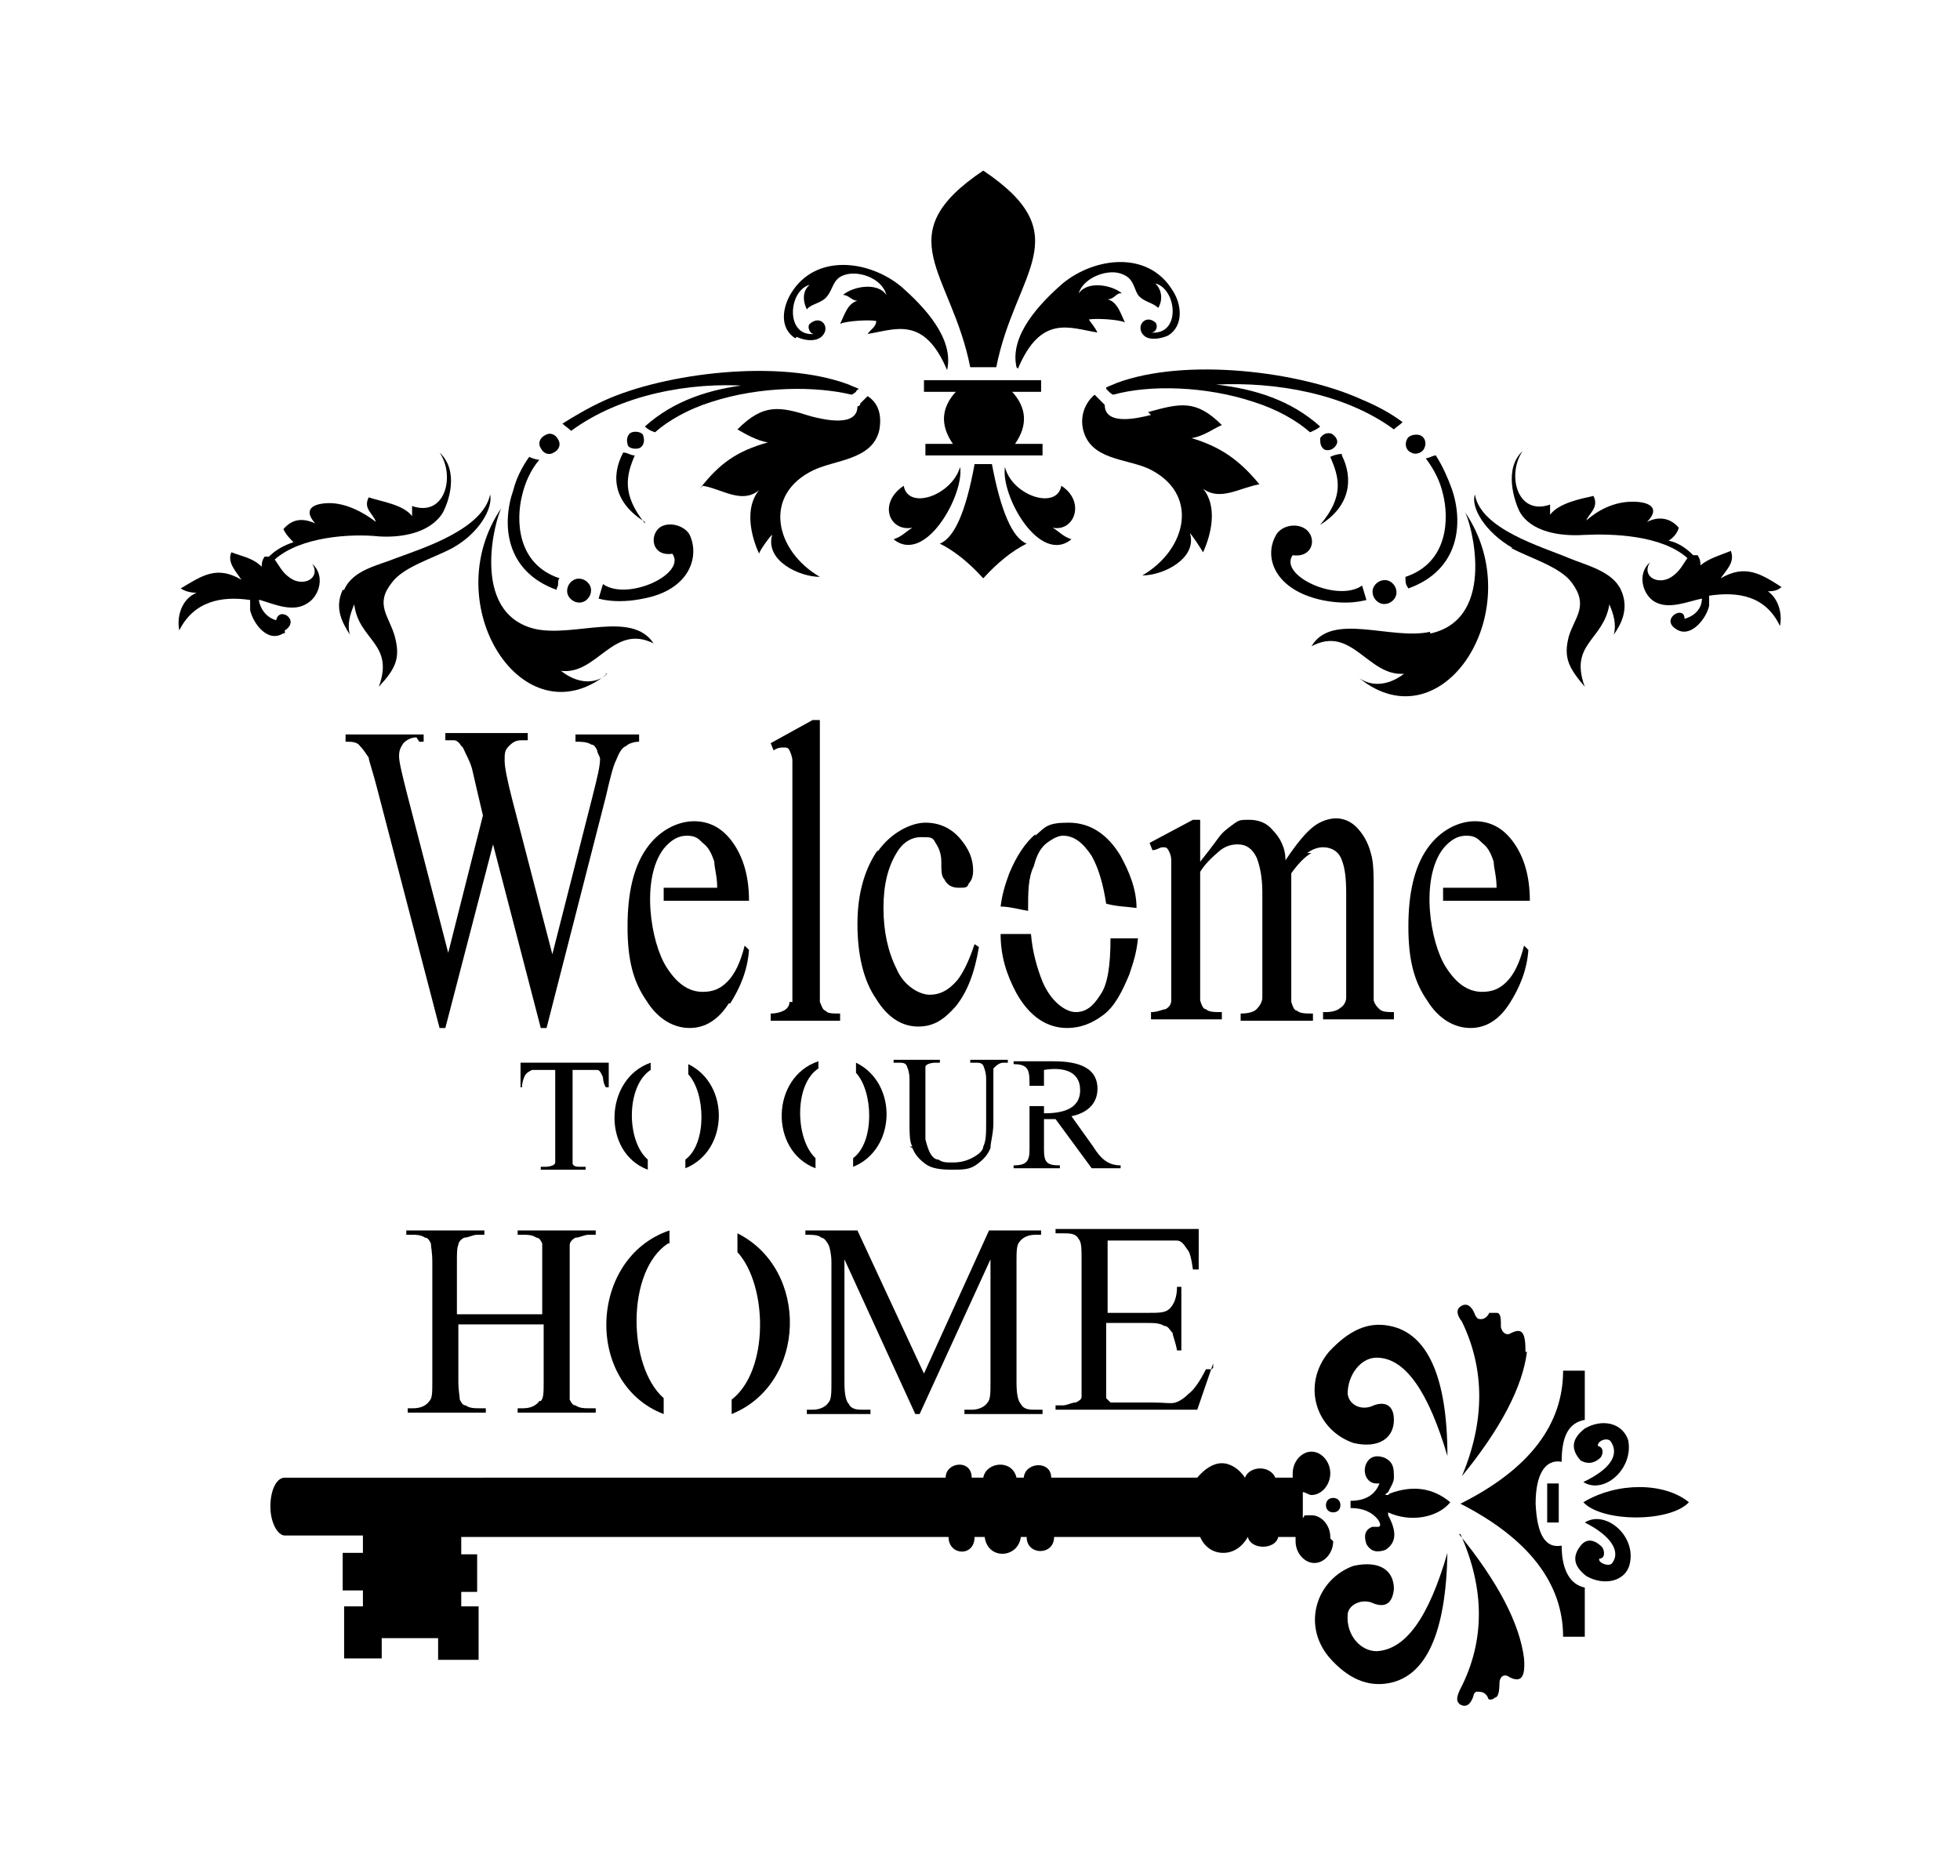 <?xml version="1.0" encoding="iso-8859-1"?>
<!-- Generator: Adobe Illustrator 28.5.0, SVG Export Plug-In . SVG Version: 9.03 Build 54727)  -->
<svg version="1.1" id="Livello_1" xmlns="http://www.w3.org/2000/svg" xmlns:xlink="http://www.w3.org/1999/xlink" x="0px" y="0px"
	 viewBox="0 0 935.435 895.564" style="enable-background:new 0 0 935.435 895.564;" xml:space="preserve">
<g id="Capa_1">
	<polygon points="289.839,506.528 289.839,506.528 289.839,506.528 	"/>
	<path d="M285.698,285.69c0,0,8.281,2.76,21.394,0c22.084-4.141,26.915-20.013,22.084-30.365l0,0
		c-2.07-4.141-9.662-6.901-14.492-3.451c-4.831,4.141-3.451,13.802,6.211,12.422c6.901,9.662-21.394,22.774-33.126,14.492
		C287.769,278.789,285.698,285.69,285.698,285.69z"/>
	<path d="M496.875,187.003v-5.521h-55.9v5.521h15.183c-6.901,7.591-7.591,15.873-1.38,24.844h-13.112v5.521h55.9v-5.521h-13.112
		c6.211-8.972,5.521-17.253-1.38-24.844h15.183H496.875z"/>
	<path d="M549.324,198.045c-5.521,1.38-22.084,5.521-22.084-4.831l-1.38-1.38l-1.38-1.38c0,0-1.38-1.38-2.07-2.07
		c-4.831,4.141-6.901,10.352-5.521,16.563c3.451,14.493,20.013,13.802,31.055,18.633c24.844,11.732,18.633,38.647-2.76,51.069
		c10.352,0,26.224-8.281,22.774-20.013c0-0.69,5.521,7.591,6.211,8.972c4.141-8.972,6.901-22.084,0-30.365
		c8.281,6.211,17.943-0.69,26.915-2.07c-9.662-11.732-18.633-17.943-32.436-22.084c5.521-0.69,11.042-4.831,14.492-6.211
		c-12.422-12.422-20.013-10.352-35.196-6.211C547.944,196.665,549.324,198.045,549.324,198.045z"/>
	<path d="M287.769,514.12c0,0,0,2.76,1.38,4.831h1.38v-11.732h-42.097v11.732h0.69c0-2.07,0.69-4.141,1.38-5.521
		c0.69-1.38,2.07-2.07,3.451-2.76h11.042v38.647c0,2.76,0,4.831,0,5.521c0,1.38-2.76,2.07-4.831,2.07h-2.07v1.38h21.394v-1.38h-2.07
		c-2.07,0-3.451,0-4.141-1.38c0,0,0-2.76,0-6.211v-38.647h6.901c2.07,0,3.451,0,4.831,0S287.079,512.739,287.769,514.12h1.38
		H287.769z"/>
	<path d="M307.782,249.804c-11.042-13.802-8.972-22.774-4.831-32.436c-2.07,0-3.451-1.38-5.521-1.38
		c-6.211,11.732-4.141,24.154,10.352,33.126l0,0V249.804z"/>
	<path d="M305.022,213.918c2.07-0.69,2.76-3.451,2.07-5.521c0-2.07-3.451-2.76-5.521-2.07c-2.07,0.69-2.76,3.451-2.07,5.521
		C299.501,213.918,302.951,214.608,305.022,213.918z"/>
	<path d="M335.387,231.861c8.972,1.38,18.633,8.972,26.915,2.07c-6.901,8.281-4.141,21.394,0,30.365c0-1.38,6.211-9.662,6.211-8.972
		c-3.451,12.422,13.112,20.013,22.774,20.013c-21.394-12.422-27.605-39.337-2.76-51.069c10.352-4.831,27.605-4.831,31.055-18.633
		c1.38-6.901,0-13.112-5.521-16.563l0,0l-2.07,2.07l-1.38,1.38c0,0,0,1.38-1.38,1.38c0,10.352-16.563,6.211-22.084,4.831
		c-15.183-4.831-22.774-6.211-35.196,6.211c3.451,2.07,9.662,5.521,14.492,6.211c-14.492,4.141-22.774,9.662-32.436,22.084
		C334.007,233.241,335.387,231.861,335.387,231.861z"/>
	<path d="M431.313,231.861c-12.422,8.281-6.901,22.084,4.141,20.013c-3.451,2.07-4.831,4.141-8.972,5.521
		c15.183,12.422,33.816-21.394,31.745-34.506C454.087,236.692,433.384,243.593,431.313,231.861z"/>
	<path d="M418.891,405.771c-6.211,8.972-9.662,20.704-9.662,35.196s2.76,26.915,8.972,35.886
		c5.521,8.972,12.422,13.112,20.013,13.112c7.591,0,12.422-3.451,17.943-9.662c5.521-6.901,8.972-15.873,11.042-28.295l0,0
		l-2.07-1.38c-2.76,8.281-5.521,13.802-8.281,17.253c-4.141,4.831-8.281,6.901-13.112,6.901s-12.422-4.141-15.873-12.422
		c-4.141-8.281-6.211-17.943-6.211-28.985c0-11.042,2.07-19.323,6.211-26.225c2.76-4.831,6.901-7.591,11.732-7.591
		s5.521,0,6.901,2.76c1.38,2.07,2.76,4.831,2.76,8.972c0,4.141,0,6.901,1.38,8.281c1.38,2.76,3.451,4.141,6.901,4.141
		s4.141,0,4.831-2.07c1.38-1.38,2.07-3.451,2.07-6.211c0-5.521-2.07-10.352-6.211-15.183c-4.141-4.831-9.662-7.591-16.563-7.591
		c-6.901,0-16.563,4.831-22.774,13.802l0,0V405.771z"/>
	<path d="M506.536,231.861c-2.07,11.732-23.464,4.831-26.915-8.972c-2.07,13.802,16.563,46.928,31.745,34.506
		c-4.141-1.38-5.521-3.451-8.972-5.521C512.747,253.945,518.268,239.452,506.536,231.861z"/>
	<polygon points="509.987,391.968 509.987,391.968 509.987,391.968 	"/>
	<path d="M407.159,556.907c20.704-8.281,21.394-40.027,1.38-49.689v4.831c8.281,8.972,8.972,33.126-1.38,40.717V556.907z"/>
	<path d="M376.794,478.233c0,2.07-1.38,3.451-2.76,4.141c-1.38,0.69-3.451,1.38-6.211,1.38v3.451h33.126v-3.451
		c-3.451,0-6.211,0-6.901-1.38c-1.38,0-2.07-2.76-2.76-4.141c0-2.07,0-5.521,0-11.732V343.66h-3.451l-20.013,11.042l1.38,3.451
		c2.07-1.38,3.451-1.38,4.831-1.38c1.38,0,2.07,0,2.76,1.38c0,0,1.38,2.76,1.38,4.831v103.518c0,5.521,0,9.662,0,11.732H376.794z"/>
	<path d="M509.297,490.655c6.211,0,11.732-2.07,17.253-6.211c5.521-4.141,8.972-11.042,12.422-19.323
		c2.07-6.211,3.451-10.352,4.141-17.253H530c0,13.112-1.38,22.084-4.831,26.915c-3.451,5.521-6.901,8.281-11.732,8.281
		s-11.732-4.831-15.873-14.492c-2.76-6.901-4.831-14.492-5.521-22.774h-14.492c0,10.352,2.76,19.323,7.591,28.295
		C491.354,485.134,499.635,490.655,509.297,490.655z"/>
	<path d="M473.411,221.509h-8.281c-4.141,22.774-9.662,35.196-16.563,37.957c6.901,3.451,13.802,8.972,20.704,16.563
		c6.901-7.591,13.802-13.112,20.704-16.563C483.072,256.705,477.551,243.593,473.411,221.509z"/>
	<path d="M435.454,547.935c1.38,3.451,3.451,5.521,6.211,7.591c2.76,2.07,6.901,2.76,12.422,2.76s8.972,0,12.422-2.76
		c2.76-2.07,4.831-4.141,6.211-7.591c0-2.76,1.38-6.901,1.38-11.732V515.5c0-2.76,0-4.831,0-5.521c1.38-1.38,2.76-2.76,4.831-2.76
		h2.07v-1.38h-17.943v1.38h2.07c2.07,0,3.451,0,4.141,1.38c0,0,1.38,2.76,1.38,6.211v20.704c0,5.521,0,8.972-1.38,11.732
		c0,2.07-2.76,4.141-5.521,5.521c-2.76,1.38-5.521,2.07-8.972,2.07s-4.831,0-6.901-1.38c-2.07,0-3.451-2.07-4.141-3.451
		c-0.69-1.38-1.38-3.451-2.07-6.211V514.81c0-2.76,0-4.831,0-5.521c0-1.38,2.76-2.07,4.831-2.07h2.07v-1.38h-22.084v1.38h2.07
		c2.07,0,3.451,0,4.141,1.38c0,0,1.38,2.76,1.38,6.211v20.013c0,6.211,0,10.352,1.38,12.422h-1.38L435.454,547.935z"/>
	<path d="M728.065,645.242L728.065,645.242c0-8.972-1.38-11.732-6.901-8.972c-2.07,1.38-4.141,0-4.831-2.76
		c0-4.141,0-6.901-2.07-6.901s-3.451,0-3.451,0c-1.38,2.76-3.451,3.451-5.521,2.76c0,0-1.38-1.38-1.38-2.07
		c-1.38-3.451-3.451-5.521-6.211-4.141c-2.76,1.38-2.76,4.141,0,7.591c11.042,22.774,11.042,47.618,0,73.843
		c18.633-22.774,28.985-42.787,31.055-59.35l0,0L728.065,645.242z"/>
	<path d="M632.828,718.395c0,2.07,1.38,3.451,3.451,3.451s3.451-1.38,3.451-3.451s-1.38-3.451-3.451-3.451
		S632.828,716.324,632.828,718.395z"/>
	<path d="M755.669,707.353c9.662,6.211,24.154-6.211,21.394-20.013c-2.76-8.281-12.422-10.352-20.704-5.521l0,0
		c-6.211,4.831-6.901,9.662-2.07,15.183c3.451,2.07,6.901,1.38,9.662-1.38c1.38-2.07,1.38-4.831-1.38-5.521
		c0-2.76,4.831-4.141,6.211-2.07C772.922,694.24,768.782,701.142,755.669,707.353z"/>
	<path d="M656.982,648.003c13.802,0,24.844,16.563,33.816,46.928c0-37.957-9.662-58.66-27.605-62.111l0,0
		c-10.352-2.07-19.323,2.07-28.985,12.422c-13.112,15.873-6.211,37.266,11.732,43.478c11.732,2.76,19.323-2.07,19.323-11.042
		c0-6.901-4.141-8.972-9.662-6.901c-5.521,2.76-11.732,0-12.422-5.521C643.18,656.284,649.391,648.003,656.982,648.003z"/>
	<path d="M309.162,557.597v-4.141c-10.352-8.972-10.352-35.196,1.38-42.787v-3.451c-22.084,7.591-23.464,42.787-1.38,51.069l0,0
		V557.597z"/>
	<path d="M721.163,261.536c8.972,4.831,23.464,8.972,28.985,16.563c8.281,11.042,1.38,16.563-1.38,25.534
		c-2.76,10.352,0,15.183,7.591,24.154c-7.591-20.704,8.972-22.084,11.732-39.337c2.07,4.831,3.451,9.662,2.07,14.492
		c3.451-4.831,7.591-12.422,3.451-21.394c-4.141-8.972-16.563-11.732-24.844-15.183c-13.112-5.521-42.097-13.802-44.858-30.365l0,0
		c-2.07,6.211,4.831,17.943,17.943,25.534l0,0H721.163z"/>
	<polygon points="703.91,236.002 703.91,236.002 703.91,236.002 	"/>
	<path d="M703.91,236.002L703.91,236.002z"/>
	<path d="M689.418,429.925h40.717c0-11.732-2.76-20.704-7.591-27.605c-4.831-6.901-11.042-10.352-18.633-10.352
		s-16.563,4.141-22.774,13.112c-6.211,8.972-8.972,21.394-8.972,37.266c0,15.873,2.76,26.225,8.972,35.196
		c5.521,8.972,13.112,13.112,20.704,13.112s13.802-4.141,18.633-11.732c4.831-7.591,8.281-15.873,8.972-25.534l0,0l-2.07-2.07
		c-2.07,8.281-4.831,13.802-8.281,17.253c-3.451,3.451-6.901,4.831-11.732,4.831c-6.901,0-12.422-4.141-17.253-11.732
		c-7.591-11.732-12.422-42.097-1.38-56.59c3.451-4.141,6.901-6.211,11.042-6.211c4.141,0,5.521,1.38,7.591,3.451
		c2.76,2.07,4.141,4.831,5.521,8.972c0,2.76,1.38,6.901,1.38,12.422h-25.534v6.211l0,0L689.418,429.925z"/>
	<path d="M257.403,668.706c-1.38,2.07-4.141,3.451-7.591,3.451h-2.76v2.07h37.266v-2.07h-3.451c-2.07,0-4.141,0-6.211-1.38
		c-1.38,0-2.07-1.38-2.76-2.76c0-1.38,0-4.141,0-8.972v-56.59l0,0c0-4.141,0-6.901,0-8.281c0-1.38,1.38-2.76,2.76-3.451
		c2.07,0,4.141-1.38,6.211-1.38h3.451v-2.07h-37.266v2.07h2.76c2.07,0,4.141,0,6.211,1.38c1.38,0,2.07,1.38,2.76,2.76
		c0,1.38,0,4.141,0,8.972v24.844h-40.717v-24.844c0-4.141,0-6.901,0.69-8.281c0-1.38,1.38-2.76,2.76-3.451
		c2.07,0,4.141-1.38,6.211-1.38h3.451v-2.07h-37.266v2.07h2.76c2.07,0,4.141,0,6.211,1.38c1.38,0,2.07,1.38,2.76,2.76
		c0,1.38,0.69,4.141,0.69,8.972v56.59c0,5.521,0,8.281-1.38,9.662c-1.38,2.07-4.141,3.451-7.591,3.451h-2.76v2.07h37.266v-2.07
		h-3.451c-2.07,0-4.141,0-6.211-1.38c-1.38,0-2.07-1.38-2.76-2.76c0-1.38-0.69-4.141-0.69-8.972V632.13h40.717v26.915
		c0,5.521,0,8.281-1.38,9.662h-1.38L257.403,668.706z"/>
	<path d="M200.124,354.012h2.07v-3.451h-37.266v3.451c2.76,0,5.521,0,6.901,2.07c1.38,1.38,2.76,3.451,4.141,5.521
		c0,1.38,2.07,6.901,4.141,15.183l29.675,113.87h2.76l22.774-87.645l22.774,87.645h2.76l28.295-110.419
		c2.07-8.972,3.451-14.492,4.831-17.253c1.38-3.451,2.76-6.211,4.831-6.901c1.38-1.38,4.141-2.07,6.211-2.07v-3.451h-30.365v3.451
		c2.76,0,5.521,0,7.591,1.38c1.38,0,2.07,1.38,2.76,2.76c0,1.38,1.38,2.76,1.38,4.141c0,3.451-1.38,8.972-3.451,17.253
		l-19.323,75.913l-19.323-74.533c-2.07-8.281-3.451-14.492-3.451-17.943c0-3.451,0-4.831,2.07-6.901
		c2.07-2.07,3.451-2.76,6.211-2.76h2.76v-3.451h-39.337v3.451h4.141c1.38,0,2.76,1.38,3.451,2.76c0.69,0,1.38,2.07,2.07,3.451
		c1.38,2.76,2.76,5.521,3.451,8.972l2.07,8.972l2.76,11.732l-16.563,65.561l-20.013-77.293c-2.07-8.281-3.451-13.802-3.451-16.563
		c0-2.76,0.69-4.141,2.07-6.211c1.38-1.38,3.451-2.76,6.211-2.76C198.743,351.941,200.124,354.012,200.124,354.012z"/>
	<polygon points="310.543,506.528 310.543,506.528 310.543,506.528 	"/>
	<path d="M319.514,593.483c0,0,0-5.521,0-6.211c-38.647,13.112-40.717,73.153-2.76,87.645v-7.591
		c-17.253-15.183-17.943-60.73,2.07-73.843C318.824,593.483,319.514,593.483,319.514,593.483z"/>
	<path d="M471.34,669.396c-1.38,2.07-4.141,3.451-7.591,3.451h-3.451v2.07h37.266v-2.07h-2.76c-3.451,0-6.211,0-7.591-2.76
		c-1.38-1.38-2.07-4.831-2.07-10.352v-57.28c0-4.831,0-8.281,1.38-9.662c1.38-2.07,4.141-3.451,7.591-3.451h2.76v-2.07h-24.844
		l-31.055,68.322l-31.745-68.322h-24.844v2.07c3.451,0,6.211,0,7.591,1.38c1.38,0,2.76,2.07,3.451,3.451
		c0.69,1.38,1.38,4.831,1.38,8.281v57.28c0,4.831,0,8.281-1.38,9.662c-1.38,2.07-4.141,3.451-7.591,3.451h-2.76v2.07h30.365v-2.07
		h-2.76c-3.451,0-6.211,0-7.591-2.76c-1.38-1.38-2.07-4.831-2.07-10.352v-58.66l33.816,73.843h2.07l33.816-73.843v58.66
		C472.721,664.565,472.721,668.016,471.34,669.396L471.34,669.396z"/>
	<path d="M348.499,478.923c4.831-7.591,8.281-15.873,8.972-25.534l0,0l-2.07-2.07c-2.07,8.281-4.831,13.802-8.281,17.253
		s-6.901,4.831-11.732,4.831c-6.901,0-12.422-4.141-17.253-11.732c-7.591-11.732-12.422-42.097-1.38-56.59
		c3.451-4.141,6.901-6.211,11.042-6.211c4.141,0,5.521,1.38,7.591,3.451c2.76,2.07,4.141,4.831,5.521,8.972
		c0,2.76,1.38,6.901,1.38,12.422h-25.534v6.211h40.717c0-11.732-2.76-20.704-7.591-27.605c-4.831-6.901-11.042-10.352-18.633-10.352
		c-7.591,0-16.563,4.141-22.774,13.112s-8.972,21.394-8.972,37.266c0,15.873,2.76,26.225,8.972,35.196
		c5.521,8.972,13.112,13.112,20.704,13.112s13.802-4.141,18.633-11.732C347.809,478.923,348.499,478.923,348.499,478.923z"/>
	<path d="M623.857,407.151c2.76-2.07,5.521-2.76,7.591-2.76c4.141,0,7.591,2.07,8.972,6.211c1.38,3.451,2.07,8.281,2.07,15.873
		v49.689c0,2.07-1.38,4.141-2.76,4.831c-1.38,1.38-4.141,2.07-6.901,2.07h-1.38v3.451h33.816v-3.451c-2.76,0-5.521,0-6.901-1.38
		c-1.38-1.38-2.07-2.07-2.76-4.141c0-2.07,0-6.211,0-11.732v-40.027c0-8.281,0-14.492-1.38-18.633
		c-1.38-5.521-4.141-9.662-6.901-12.422c-2.76-2.76-6.211-4.141-9.662-4.141c-3.451,0-7.591,1.38-11.042,4.141
		c-3.451,2.76-7.591,7.591-13.112,15.873c0-6.211-2.76-11.042-6.211-14.492l0,0c-2.76-3.451-6.901-4.831-11.042-4.831
		s-4.831,0-7.591,2.07s-4.831,3.451-6.901,6.211c0,0-3.451,4.831-8.972,11.732v-20.013h-3.451l-20.704,11.042l1.38,3.451
		c2.07,0,3.451-1.38,4.831-1.38c1.38,0,2.07,0,2.76,1.38c0,0,1.38,2.07,1.38,4.831v55.21c0,5.521,0,9.662,0,11.732
		s-1.38,3.451-2.76,4.141c-1.38,0-3.451,1.38-6.901,1.38v3.451h33.816v-3.451c-3.451,0-6.211,0-7.591-1.38
		c-1.38,0-2.07-2.07-2.76-4.141c0-2.07,0-5.521,0-11.732v-49.689c2.07-3.451,5.521-6.901,9.662-10.352
		c2.76-2.07,5.521-2.76,8.281-2.76c4.141,0,6.901,2.07,8.972,6.211c1.38,3.451,2.76,8.972,2.76,16.563v50.379
		c0,2.07-1.38,4.141-2.76,5.521s-4.141,2.07-7.591,2.07v3.451h34.506v-3.451c-3.451,0-6.211,0-7.591-1.38
		c-1.38,0-2.07-2.07-2.76-4.141c0-1.38,0-5.521,0-11.732v-49.689c3.451-4.831,6.901-8.281,9.662-9.662l0,0H623.857z"/>
	<path d="M327.105,557.597c20.704-8.281,21.394-40.027,1.38-49.689v4.831c8.281,8.972,8.972,33.126-1.38,40.717V557.597z"/>
	<path d="M494.114,398.18c-4.831,4.141-8.972,10.352-12.422,18.633c-2.07,5.521-3.451,10.352-4.141,15.873
		c4.141,0,8.972,1.38,13.112,2.07l0,0c0-8.972,0-15.873,2.76-21.394c1.38-5.521,3.451-8.972,6.211-11.042
		c2.76-2.07,5.521-3.451,7.591-3.451c5.521,0,9.662,3.451,13.802,9.662c3.451,6.211,5.521,13.802,6.901,22.774
		c4.831,1.38,9.662,1.38,14.492,2.07c0-8.972-3.451-17.253-7.591-24.844c-6.211-10.352-14.492-15.873-24.844-15.873
		c-10.352,0-11.042,2.07-15.873,6.211l0,0V398.18z"/>
	<path d="M135.943,300.873c7.591-4.831-2.76-11.732-4.141-4.831c-4.831-1.38-7.591-5.521-8.281-9.662h0.69
		c6.901,2.07,15.873,6.211,22.774,1.38c5.521-3.451,8.281-13.112,2.07-18.633l0,0c4.141,6.901-4.141,11.042-10.352,6.901
		c-4.141-2.76-5.521-6.211-7.591-8.972c12.422-11.042,36.576-12.422,49.689-11.042c10.352,0.69,24.154-1.38,30.365-11.042
		c2.76-4.831,8.281-20.013-1.38-28.985c7.591,11.042,2.76,31.055-13.112,25.534v4.831c-4.141-5.521-14.493-6.901-20.704-8.972
		c-2.76,5.521,2.07,7.591,3.451,11.732c-6.211-4.831-14.493-8.972-22.084-8.972c-7.591,0-13.112,2.76-6.901,9.662
		c-6.211-2.76-11.042-2.07-15.183,2.76c1.38,2.76,2.76,4.141,4.831,6.211c-4.141,1.38-8.281,3.451-11.732,6.901c0,0-1.38,0-2.07,0
		c-1.38,2.07-1.38,3.451-1.38,4.831l0,0c-4.141-4.141-8.972-4.831-14.493-6.901c-2.07,4.831,2.07,8.972,4.831,13.112
		c-11.732-6.901-18.633-2.07-28.985,4.141c2.07,1.38,4.831,2.07,7.591,2.07c-6.901,2.76-9.662,11.042-8.281,17.943
		c6.901-13.802,20.013-16.563,33.816-14.492v4.831c1.38,6.211,8.281,15.873,15.873,11.042h0.69V300.873z"/>
	<path d="M163.547,281.549c-4.141,8.972,0,15.873,3.451,21.394c-1.38-4.831,0-9.662,2.07-14.492
		c2.07,17.253,19.323,18.633,11.732,39.337c8.281-8.972,10.352-13.802,7.591-24.154c-2.76-9.662-9.662-15.183-1.38-25.534l0,0
		c5.521-7.591,20.013-11.732,28.985-16.563c12.422-6.901,19.323-18.633,17.943-25.534c-3.451,16.563-31.745,25.534-44.858,30.365
		c-8.281,3.451-20.704,5.521-24.844,15.183l0,0H163.547z"/>
	<path d="M233.939,236.002L233.939,236.002z"/>
	<path d="M656.982,788.097c-7.591,0-14.492-7.591-13.802-17.253c0-4.831,6.901-8.281,12.422-5.521c5.521,2.07,8.972,0,9.662-6.901
		c0-8.972-6.901-13.802-19.323-11.042c-17.253,6.211-24.844,27.605-11.732,43.477c8.972,10.352,18.633,14.492,28.985,12.422
		c17.253-3.451,26.915-23.464,27.605-62.111C681.827,772.224,670.785,787.407,656.982,788.097z"/>
	<path d="M634.899,733.577c0-5.521-4.141-10.352-8.972-10.352s-2.76,0-4.141,1.38v-12.422c1.38,0,2.76,1.38,4.141,1.38
		c4.831,0,8.972-4.831,8.972-10.352l0,0c0-5.521-4.141-10.352-8.972-10.352s-8.972,4.831-8.972,10.352c0,5.521,0,1.38,0,2.07h-8.281
		c-2.76-6.211-12.422-5.521-14.492,0c-2.76-4.141-6.901-6.901-11.042-6.901c-4.141,0-8.281,2.76-11.732,6.901h-69.702
		c0-8.281-12.422-7.591-13.112,0h-3.451c-2.07-8.972-14.492-7.591-15.873,0h-5.521c0-8.972-12.422-7.591-12.422,0H135.943
		c-4.141,0-6.901,6.211-6.901,13.802c0,7.591,3.451,13.802,6.901,13.802s1.38,0,1.38,0h35.886v8.281h-9.662v17.943h9.662v7.591
		h-8.972v24.844h17.943v-9.662h26.915v10.352h19.323v-25.534h-8.281v-6.901h7.591v-17.943h-7.591v-8.281h232.57
		c0,8.972,12.422,9.662,12.422,0h4.831c1.38,11.042,15.873,10.352,17.253,0h2.76c0,8.972,13.112,8.972,13.112,0h69.702
		c2.07,4.831,6.211,7.591,11.042,7.591s8.972-2.76,11.732-7.591c1.38,6.211,13.112,6.211,14.492,0h8.281v2.07
		c0,5.521,4.141,10.352,8.972,10.352s8.972-4.831,8.972-10.352l-1.38-1.38V733.577z"/>
	<path d="M273.966,276.719c-2.76,1.38-4.141,4.831-2.76,7.591s4.831,4.141,7.591,2.76c2.76-1.38,4.141-4.831,2.76-7.591
		C280.177,276.719,276.727,275.338,273.966,276.719z"/>
	<path d="M265.685,280.859c1.38-2.07,0-3.451,1.38-4.831c-20.704-6.901-20.704-28.295-17.943-39.337
		c1.38-6.211,4.141-12.422,8.281-17.253c-1.38,0-3.451-0.69-4.831-1.38c-3.451,4.831-6.211,10.352-7.591,15.873
		c-5.521,15.873-4.141,38.647,20.704,47.618l0,0V280.859z"/>
	<path d="M289.149,322.266c-6.211,4.831-14.492,3.451-21.394-2.07c17.253,2.07,24.844-22.774,44.168-13.112
		c-10.352-15.873-37.957-2.76-56.59-6.901c-31.745-7.591-18.633-53.829-15.873-57.97l0,0
		c-31.745,46.238,10.352,111.799,50.379,79.364h-0.69V322.266z"/>
	<path d="M264.305,215.988c2.76-1.38,3.451-4.141,2.07-6.211l0,0c-1.38-2.76-4.141-3.451-6.211-2.07
		c-2.76,1.38-3.451,4.141-2.07,6.211C259.474,216.678,262.234,217.368,264.305,215.988z"/>
	<path d="M755.669,717.014c8.972,9.662,41.407,9.662,50.379,0C794.316,707.353,771.542,707.353,755.669,717.014z"/>
	<path d="M756.36,726.676L756.36,726.676c12.422,6.211,17.253,13.802,13.112,19.323c-1.38,2.07-6.901,0-6.211-2.07
		c2.76,0,2.76-3.451,1.38-5.521c-3.451-3.451-6.901-4.141-9.662-1.38c-4.831,5.521-4.141,10.352,2.07,15.183
		c8.281,4.831,18.633,2.76,20.704-5.521C781.204,732.887,766.021,720.465,756.36,726.676z"/>
	<path d="M842.624,282.24c2.76,0,5.521,0,7.591-2.07c-9.662-6.211-17.253-11.042-28.985-4.141c2.76-4.141,6.901-7.591,4.831-13.112
		c-4.831,2.07-10.352,3.451-14.492,6.901l0,0c0-1.38,0-2.76-1.38-4.831c0,0-1.38,0-2.07,0c-3.451-3.451-7.591-6.211-11.732-6.901
		c2.07-1.38,4.141-3.451,4.831-6.211c-4.141-4.831-9.662-5.521-15.183-2.76c6.211-6.211,2.07-9.662-6.901-9.662
		s-16.563,4.141-22.084,8.972c1.38-3.451,6.211-6.211,3.451-11.732c-6.211,1.38-16.563,3.451-20.704,8.972c0-2.07,0-3.451,0-4.831
		c-15.873,5.521-20.704-14.492-13.112-25.534l0,0c-8.972,8.281-4.141,23.464-1.38,28.985c5.521,9.662,19.323,11.732,30.365,11.042
		c13.802-0.69,37.266,0,49.689,11.042c-2.07,2.76-3.451,6.211-7.591,8.972c-6.211,4.141-14.492,0-10.352-6.901l0,0
		c-6.211,5.521-3.451,15.183,2.07,18.633c6.901,4.141,15.873,0,22.774-1.38l0,0c0,4.831-3.451,8.281-8.281,9.662
		c0-6.901-11.732,0-4.141,4.831c6.901,4.831,14.492-4.831,15.873-11.042v-4.831c13.802-2.07,26.915,0,33.816,14.492
		c1.38-6.901-1.38-15.183-8.281-17.943l0,0L842.624,282.24z"/>
	<path d="M690.798,741.169L690.798,741.169z"/>
	<polygon points="738.416,711.494 738.416,723.226 738.416,726.676 743.937,726.676 743.937,723.226 743.937,711.494 
		743.937,708.043 738.416,708.043 	"/>
	<path d="M662.503,713.564c-1.38,0-2.07,0,0-1.38c1.38-2.76,2.76-4.831,2.76-6.901c0-4.141,0-7.591-4.831-9.662
		c-4.141-1.38-6.901,0-8.281,2.76c-2.07,4.141,0,9.662,4.831,9.662h1.38c-2.07,5.521-6.901,8.281-13.802,8.281v3.451
		c6.211,0,10.352,2.07,13.112,5.521c1.38,2.07,1.38,3.451,0,3.451c-1.38,0-2.07,0-2.76,0c-3.451,1.38-4.141,4.141-2.76,8.281
		c2.07,3.451,4.831,4.141,8.972,2.76c5.521-3.451,5.521-8.972,1.38-16.563c0-1.38,0-2.07,0-1.38
		c10.352,4.831,23.464,2.76,29.675-4.831c-8.281-6.901-17.943-8.281-28.985-4.141L662.503,713.564z"/>
	<path d="M745.318,737.718c-7.591,1.38-11.732-4.831-12.422-20.013c0-14.492,4.831-21.394,12.422-20.013
		c0-12.422,3.451-18.633,11.042-20.013v-23.464h-10.352c0,25.534-15.873,46.928-48.998,63.491
		c32.436,16.563,48.998,37.957,48.998,63.491h10.352v-23.464C749.458,756.351,745.318,749.45,745.318,737.718L745.318,737.718
		L745.318,737.718z"/>
	<path d="M697.009,732.197c11.732,26.225,11.732,51.069,0,73.843c-2.07,4.141-2.07,6.211,0,7.591c2.76,1.38,4.831,0,6.211-4.141
		c0,0,0-1.38,1.38-2.07c2.07,0,4.141,0,5.521,2.76c0,1.38,2.07,1.38,3.451,0c1.38,0,2.07-2.76,2.07-6.901l0,0
		c0-2.76,2.07-4.831,4.831-2.76c5.521,2.76,7.591,0,6.901-8.972c-2.07-16.563-12.422-36.576-31.055-59.35l0,0L697.009,732.197z"/>
	<path d="M578.309,653.523h-2.76c-2.76,5.521-5.521,9.662-8.281,11.732c-2.07,2.07-4.141,3.451-6.211,4.141
		c-2.07,0.69-5.521,0-11.042,0h-15.183c-2.76,0-4.141,0-4.831,0c0,0-1.38-1.38-2.07-2.07V631.44h19.323c3.451,0,6.211,0,8.281,1.38
		c2.07,0,2.76,2.07,4.141,3.451c0,1.38,1.38,4.141,2.07,8.281h2.07v-30.365h-2.07c0,4.831-1.38,8.281-3.451,10.352
		c-2.07,2.07-4.831,2.07-10.352,2.07H528.62v-34.506h24.154c4.141,0,7.591,0,8.972,0c2.07,0,3.451,2.07,4.831,4.141
		c1.38,1.38,2.07,4.831,2.76,9.662h2.76v-19.323h-68.322v2.07h3.451c3.451,0,6.211,0,7.591,2.76c1.38,1.38,1.38,4.831,1.38,10.352
		v56.59c0,4.141,0,6.901,0,8.281c0,1.38-1.38,2.07-2.76,2.76c-2.07,0-4.141,1.38-6.211,1.38h-3.451v2.07h67.632l7.591-22.084v2.07
		L578.309,653.523z"/>
	<path d="M351.95,589.342v8.281c14.492,15.873,15.183,56.59-2.76,70.392v6.901c35.886-14.492,37.266-69.012,2.76-86.265l0,0V589.342
		z"/>
	<path d="M608.674,256.015c-5.521,10.352,0,25.534,22.084,30.365c13.112,2.76,20.704,0,21.394,0l-2.07-6.901
		c-11.732,8.281-40.027-4.831-33.126-14.493c9.662,1.38,11.732-8.281,6.211-12.422l0,0
		C618.336,249.114,610.744,251.184,608.674,256.015z"/>
	<path d="M357.471,183.552c-18.633,2.07-35.886,7.591-49.689,20.013c1.38,1.38,2.76,2.07,4.831,2.76
		c6.211-5.521,15.873-11.042,26.915-14.493c23.464-7.591,49.689-7.591,66.942-3.451c0,0,1.38-0.69,2.07-1.38c0,0,0-0.69,1.38-1.38
		c1.38-0.69,0,0,0,0l0,0c-1.38-0.69-3.451-1.38-4.831-2.07l0,0c-33.126-12.422-87.645-5.521-116.63,7.591
		c-7.591,3.451-14.492,7.591-20.013,11.042c1.38,1.38,2.76,2.07,4.141,3.451c23.464-17.253,56.59-23.464,84.885-21.394l0,0
		L357.471,183.552z"/>
	<path d="M635.589,207.017c-2.07-0.69-4.141,0-5.521,2.07c0,2.07,0,4.141,2.07,5.521c2.07,0.69,4.141,0,5.521-2.07
		C639.039,210.467,637.659,208.397,635.589,207.017z"/>
	<path d="M640.42,216.678c-2.07,0-4.141,0.69-5.521,1.38c4.141,9.662,6.901,18.633-4.831,32.436
		c14.492-8.972,15.873-22.084,10.352-33.126l0,0V216.678z"/>
	<path d="M505.846,556.217c-6.211,0-7.591-1.38-7.591-7.591v-14.492h5.521l17.253,23.464h13.802v-1.38
		c-6.211,0-9.662-3.451-13.112-8.972l-10.352-14.492c6.901-1.38,12.422-5.521,12.422-13.112c0-11.732-12.422-13.112-21.394-13.112
		h-18.633v1.38c7.591,0,7.591,3.451,7.591,10.352h6.901v-7.591c8.281-1.38,17.253,0,17.253,9.662s-9.662,11.042-17.253,11.042
		v-3.451h-6.901v20.704c0,5.521-1.38,7.591-7.591,7.591v1.38h22.084C505.846,557.597,505.846,556.217,505.846,556.217z"/>
	<path d="M389.216,556.907v-4.141c-9.662-8.972-10.352-35.196,1.38-42.787v-3.451c-22.774,7.591-23.464,42.787-1.38,51.069l0,0
		V556.907z"/>
	<polygon points="534.831,556.217 534.831,556.907 534.831,556.907 	"/>
	<path d="M682.517,301.563c-18.633,4.141-46.928-9.662-56.59,6.901c19.323-10.352,26.915,14.492,44.168,13.112
		c-6.211,4.831-14.492,6.901-21.394,2.07c40.027,32.436,82.124-33.126,50.379-79.364l0,0c2.76,4.141,15.873,50.379-15.873,57.97
		h-0.69L682.517,301.563z"/>
	<path d="M485.833,175.961c11.042-26.225,24.844-19.323,37.957-17.253c-1.38-2.76-2.76-4.141-4.141-6.211
		c3.451-0.69,14.492,0,17.253,1.38c-2.07-4.141-3.451-9.662-8.281-11.042c3.451,0,4.141-3.451,6.901-2.76
		c-4.831-4.141-16.563-6.211-20.704,0c2.07-7.591,14.492-12.422,21.394-8.972c4.831,2.07,4.831,6.211,6.901,9.662
		c2.76,3.451,6.901,3.451,9.662,6.211c2.07-3.451,2.07-8.281-1.38-11.732c10.352,2.76,12.422,24.844-2.07,23.464
		c2.76,0,3.451-3.451,2.07-4.831c-4.831-4.141-9.662,2.07-5.521,6.211c2.76,2.76,8.972,1.38,11.732,0
		c7.591-4.831,6.211-15.183,2.07-21.394l0,0c-11.732-19.323-37.266-15.873-52.449-3.451c-11.042,9.662-25.534,24.844-22.084,40.027
		l0,0L485.833,175.961z"/>
	<polygon points="468.58,81.415 468.58,81.415 468.58,81.415 	"/>
	<path d="M463.059,175.271h12.422c8.972-45.548,40.027-62.801-6.211-93.856C423.032,112.47,454.087,129.723,463.059,175.271
		C463.059,175.271,463.059,175.271,463.059,175.271z"/>
	<path d="M380.245,160.779c2.76,1.38,8.281,2.76,11.732,0c4.831-4.141,0-11.042-5.521-6.211c-1.38,1.38,0,4.831,2.07,4.831
		c-13.802,1.38-12.422-20.704-2.07-23.464c-3.451,2.76-3.451,7.591-1.38,11.732c2.07-2.76,6.901-2.76,9.662-6.211
		c2.76-3.451,2.76-7.591,6.901-9.662c6.901-3.451,19.323,0.69,21.394,8.972c-4.141-6.211-15.873-4.141-20.704,0
		c2.76,0,4.141,2.76,6.901,2.76c-4.831,1.38-6.211,6.901-8.281,11.042c2.76-1.38,13.802-2.07,17.253-1.38
		c0,2.76-2.76,4.141-4.141,6.211c13.112-2.07,26.915-8.972,37.957,17.253c3.451-15.183-11.042-30.365-22.084-40.027l0,0
		c-15.183-12.422-40.717-15.873-52.449,3.451c-4.141,6.901-5.521,16.563,2.07,21.394l0,0L380.245,160.779z"/>
	<path d="M527.93,185.623L527.93,185.623l1.38,1.38c0,0,1.38,1.38,2.07,1.38c17.253-4.831,44.168-4.141,66.941,3.451
		c11.042,3.451,20.704,8.972,26.915,14.492c1.38-0.69,3.451-1.38,4.831-2.76c-13.802-12.422-31.055-17.943-49.689-20.013
		c28.295-1.38,61.421,4.141,84.885,21.394c1.38-1.38,2.76-2.07,4.141-3.451c-5.521-4.141-11.732-7.591-20.013-11.042
		c-28.985-13.112-83.504-20.013-116.63-7.591c-1.38,0.69-3.451,1.38-4.831,2.07l0,0V185.623z"/>
	<path d="M670.785,276.028c0,2.07,0,2.76,1.38,4.831c24.844-8.972,26.225-31.745,20.704-47.618l0,0
		c-2.07-5.521-4.141-10.352-7.591-15.873c-1.38,0-3.451,1.38-4.831,1.38c4.141,5.521,6.901,11.042,8.281,17.253
		c2.76,11.042,2.76,32.436-17.943,39.337l0,0V276.028z"/>
	<path d="M665.954,285c1.38-2.76,0-6.211-2.76-7.591s-6.211,0-7.591,2.76c-1.38,2.76,0,6.211,2.76,7.591
		C661.123,289.141,664.574,287.76,665.954,285z"/>
	<path d="M673.545,215.988c2.07,1.38,5.521,0,6.211-2.07c1.38-2.76,0-5.521-2.07-6.211s-5.521,0-6.211,2.07
		C670.095,212.537,671.475,215.298,673.545,215.988z"/>
</g>
</svg>
